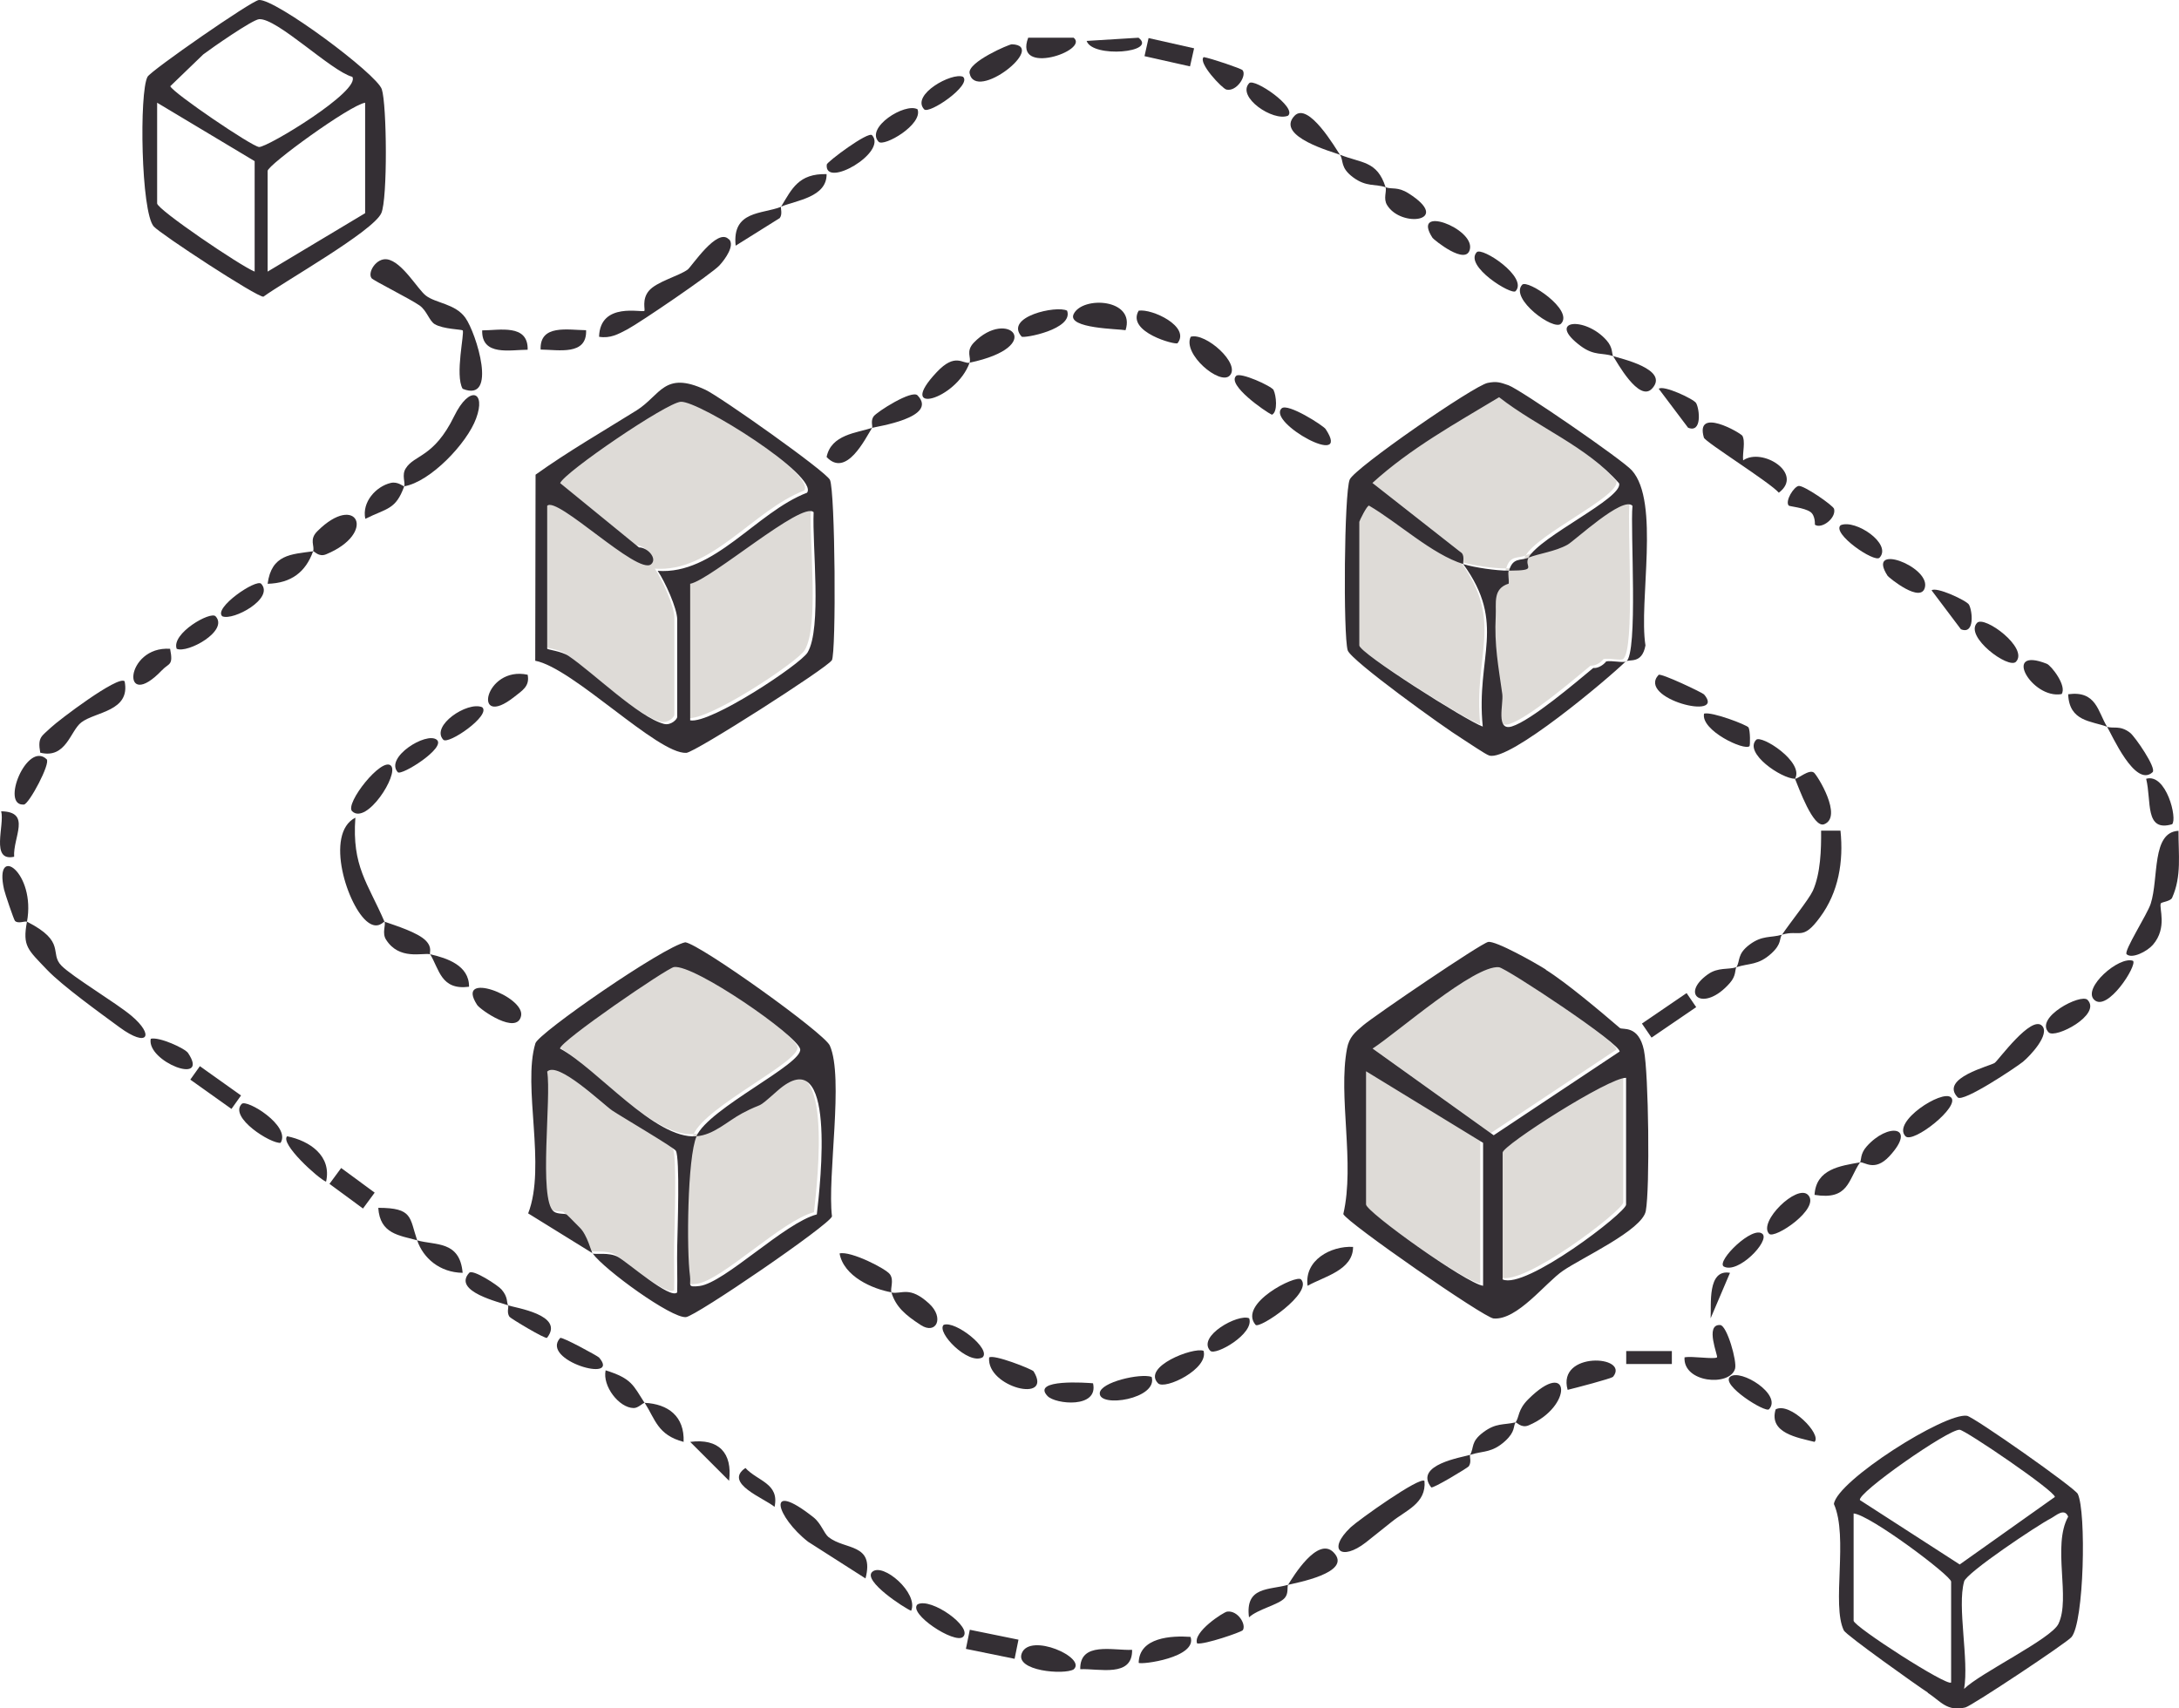 <svg xmlns="http://www.w3.org/2000/svg" id="Calque_2" data-name="Calque 2" viewBox="0 0 129.38 101.45"><defs><style>.cls-1{fill:#dedbd7}.cls-2{fill:#342f34}</style></defs><g id="Calque_1-2" data-name="Calque 1"><path d="M88.83 57.31c-1.47-.14-6.02 3.87-7.5 4.83l7.19 5.15 7.46-4.96c.21-.38-6.72-4.97-7.16-5.02Zm.22 11.01v7.53c1.33.63 7.33-3.97 7.33-4.44v-7.53c-1-.04-7.33 4.01-7.33 4.44Zm-8.11 3.08c0 .43 5.93 4.68 6.95 4.83v-8.49l-6.95-4.25v7.91Zm-33.59-9.23c-.17-.8-6.28-5.04-7.49-4.87-.41.06-6.78 4.42-6.77 4.84 2.2 1.18 5.63 5.41 8.1 5.21.73-1.67 6.35-4.3 6.16-5.18ZM46 64.65c-1.38 1.22-.69.59-2.1 1.34-.89.48-1.68 1.28-2.71 1.36-.55 1.25-.6 6.81-.39 8.31.07.51-.21.68.58.58 1.5-.21 5.04-3.75 6.95-4.25.21-1.85 1.2-10.47-2.34-7.34Zm-9.83 1.16c-.6-.41-3.23-2.96-3.86-2.31.26 1.54-.52 7.55.38 8.3.23.19.69.11.78.19.25.23.51.52.77.77.46.44.7 1.5.77 1.54.13.08.98-.09 1.51.21.59.33 3.11 2.55 3.51 2.1.02-.9-.02-1.8 0-2.7.02-.98.17-5.28-.08-5.71-.11-.19-3.24-2.03-3.78-2.39Zm3.08-22.95c.42.11.79-.28.79-.41v-5.79c0-.66-.73-2.26-1.16-2.89 3.37.25 5.83-3.47 8.87-4.64.71-.99-6.42-5.47-7.5-5.4-.86.06-6.91 4.19-7.16 4.83l4.68 3.82c.52 0 1.11.67.72 1-.79.67-5.61-4.09-6.17-3.47v8.49c0 .07.84.14 1.28.44 1.43.97 4.16 3.64 5.65 4.03Z" class="cls-1"/><path d="M40.81 42.64c1.21.22 6.55-3.33 6.97-4.03.86-1.44.27-6.35.36-8.33-.67-.7-6.09 4.01-7.33 4.25v8.11Zm49.78-9.65c.72-1.29 5.59-3.52 5.39-4.41-1.93-2.21-4.82-3.32-7.13-5.12-2.59 1.56-5.27 3.04-7.52 5.09l5.3 4.16c.19.21.05.59.1.66.7.21 1.95.39 2.7.39.23-.8.68-.58 1.16-.77Zm-10.03-2.12v7.34c0 .44 6.3 4.44 7.33 4.82-.42-4.16 1.43-6.09-1.16-9.65-1.85-.57-3.89-2.47-5.6-3.47-.11-.05-.58.91-.58.96Z" class="cls-1"/><path d="M96.76 29.9c-.56-.62-3.45 2.09-3.86 2.31-.74.41-1.7.52-2.32.77-.31.55.64.76-1.16.77-.06.2.03.52 0 .77-.96.3-.73 1.15-.77 1.93-.09 1.73.16 2.98.39 4.63.08.58-.41 2.22.57 1.92 1.14-.35 3.78-2.6 4.83-3.47.27.03.6-.17.77-.39.3-.07 1.02.1 1.16 0 .73-.51.24-7.87.38-9.26Z" class="cls-1"/><path d="M114.47 100.52c-.66-.43-4.85-3.41-4.99-3.69-.74-1.52.28-5.55-.59-7.51.18-1.38 6.59-5.44 7.9-5.24.4.06 6.41 4.28 6.58 4.64.51 1.05.38 7.65-.38 8.51-.33.37-5.92 4.08-6.29 4.17-1.1.27-1.48-.38-2.24-.87Zm-4.03-11.43 5.92 3.82 5.65-4.01c.01-.35-5.3-3.96-5.65-3.99-.65-.06-6.17 3.81-5.92 4.18Zm5.41 10.82v-5.98c0-.35-4.82-3.97-5.79-4.05v6.37c0 .34 5.56 3.92 5.79 3.67Zm.77-5.98c-.42 1.49.3 4.65 0 6.37.96-.95 5.16-2.96 5.6-3.86.74-1.52-.38-4.64.58-6.37-.23-.55-.73-.05-1.04.11-.78.4-4.99 3.21-5.14 3.74ZM25.28 17.55c.58.46 1.75.48 2.35 1.32.65.91 1.95 5.07-.16 4.22-.47-.81.13-3.35 0-3.47-.06-.06-1.16-.07-1.66-.37-.32-.19-.47-.81-.9-1.11-.57-.4-2.75-1.48-2.85-1.62-.25-.34.28-1.21.92-1.12.89.13 1.82 1.78 2.3 2.15Zm77.74 63.74c-.32 1.07-3.09.83-3-.68.45-.09 1.75.13 1.93 0 .08-.06-.75-1.98.19-1.92.4.03 1.01 2.16.88 2.6Zm4.72 4.34c-.99-.25-2.73-.52-2.31-1.93.85-.47 2.76 1.49 2.31 1.93Z" class="cls-2"/><path d="M105.04 83.69c-.21.24-2.9-1.46-2.31-1.93.62-.49 3.1 1.06 2.31 1.93ZM15.37 0c.97-.09 7 4.39 7.3 5.3s.35 6.52-.03 7.36c-.49 1.08-5.75 4.05-7 4.96-.39.03-6.11-3.72-6.51-4.17-.76-.85-.87-7.98-.37-8.89C8.95 4.2 14.92.05 15.37 0Zm5.54 4.56c-1.25-.34-4.48-3.51-5.53-3.42-.41.04-2.78 1.69-3.31 2.09l-1.96 1.89c.15.39 4.83 3.57 5.27 3.61.48.04 6.11-3.36 5.53-4.18Zm-5.79 5.01L9.33 6.1v5.98c0 .36 4.94 3.71 5.79 4.05V9.57Zm6.56-3.47c-.92.15-5.79 3.7-5.79 4.05v5.98l5.79-3.47V6.1Zm107.67 43.24c-.01 1.38.2 2.69-.38 3.98-.1.21-.63.25-.67.33-.12.27.41 1.44-.47 2.46-.35.4-1.24.85-1.56.56-.19-.18 1.23-2.37 1.43-3 .49-1.53.04-4.25 1.65-4.33Zm-23.54 6.17c.46-.69 1.59-2.09 1.83-2.61.46-1.03.5-2.45.49-3.57h1.15c.19 1.83-.11 3.66-1.22 5.15-1.04 1.42-1.18.71-2.26 1.03-.17.25.01.53-.62 1.11-.79.72-1.32.57-2.08.82-.1.15 0 .5-.39.94-1.55 1.77-3.01.7-1.3-.52.61-.43 1.2-.26 1.69-.42.24-.37.02-.77.78-1.34s1.25-.39 1.93-.59ZM24 28.88c.08-.21-.16-.67.09-1.06.51-.83 1.67-.63 2.88-3.11.91-1.86 1.9-1.48 1.3.14-.54 1.48-2.72 3.77-4.27 4.03-.5 1.39-1.01 1.29-2.31 1.93-.21-.99.63-1.92 1.51-2.13.42-.1.74.21.8.2Zm25.21 62.41c.95.77 2.73.34 2.18 2.45l-3.41-2.18c-1.87-1.46-2.58-3.74.31-1.46.48.38.61.94.92 1.2ZM1.61 54.74c2.35 1.2 1.3 1.86 2.04 2.61.64.65 3.26 2.22 4.15 2.97 1.38 1.16.99 1.93-.7.69-1.17-.86-3.39-2.46-4.3-3.41-1.16-1.22-1.47-1.4-1.2-2.86-.12-.06-.52.14-.71-.05-.07-.07-.6-1.64-.65-1.87-.62-2.77 1.91-1.01 1.36 1.93Zm119.64 6.18c.49.51-.71 1.79-1.14 2.14-.38.31-3.56 2.44-3.87 2.11-1.1-1.15 1.97-1.87 2.2-2.05.22-.16 2.17-2.86 2.81-2.2ZM7.4 40.46c.36 1.79-1.73 1.8-2.57 2.44-.66.5-.9 2.18-2.44 1.8-.17-.94.09-.97.63-1.49.44-.42 4.01-3.13 4.38-2.75Zm15.44 14.28c.68.24 1.98.64 2.45 1.13.4.42.19.71.25.8 1 .23 2.32.66 2.31 1.93-1.67.22-1.76-1.03-2.31-1.93-.45-.1-1.84.37-2.62-.87-.25-.39 0-.88-.09-1.06-.06-.02-.38.47-.97.04-1.22-.88-2.62-5.28-.76-6.22-.21 2.9.73 3.86 1.73 6.18Zm20.45-40.53c.35.37-.23 1.18-.57 1.55-.46.5-4.72 3.4-5.47 3.8-.55.29-1.02.55-1.68.44.06-2.1 2.58-1.41 2.69-1.54.06-.07-.16-.67.26-1.18.45-.55 1.8-.89 2.31-1.27.23-.17 1.76-2.52 2.44-1.8Zm41.29 73.74c.12 1.34-1.12 1.75-1.95 2.43-.4.32-.97.78-1.53 1.22-1.45 1.13-2.33.46-.9-.9.45-.42 4.11-3.04 4.38-2.75ZM66.83 19.61c-.37-.08-3.5-.09-3.08-.96.53-1.09 3.69-.91 3.08.96Zm39.75 26.64c.19 0 .83-.58 1.12-.37.2.15 1.74 2.63.61 3.07-.65.25-1.51-2.18-1.73-2.7-.82-.01-3.04-1.53-2.31-2.31.3-.33 2.88 1.32 2.31 2.31ZM60.08 2.63c2.15.07-2.16 3.46-2.51 1.72-.13-.66 2.36-1.73 2.51-1.72Zm17.17 73.35c.74.79-2.47 2.96-2.7 2.7-1.06-1.26 2.42-3 2.7-2.7Zm-24.31.77c-1.13-.2-2.84-.94-3.09-2.31.64-.17 2.78.91 3 1.25.24.36 0 .82.08 1.07.63.11 1.07-.41 2.23.65.93.85.43 1.88-.49 1.28s-1.47-1.07-1.74-1.93Zm10.81 22.39c-.56.34-3.5.1-3.08-.96.49-1.24 3.87.27 3.08.96ZM28.33 59.68c-1.35-2.08 2.85-.51 2.61.65s-2.42-.36-2.61-.65Zm61.66 24.79c.23-.33.12-.74.75-1.37 2.52-2.51 2.68.43.02 1.55-.43.18-.7-.19-.77-.18-.16.24.01.53-.62 1.11-.79.72-1.32.57-2.08.82-.05.09.1.42-.08.68-.08.1-2.15 1.35-2.23 1.25-1.06-1.35 1.87-1.79 2.31-1.93.25-.45.02-.77.78-1.34s1.19-.42 1.92-.59Zm35.12-41.31c.35.13.77-.11 1.37.36.29.23 1.59 2.11 1.33 2.34-1.03.95-2.42-2.24-2.7-2.7-.93-.35-2.25-.3-2.31-1.93 1.68-.23 1.76 1.04 2.31 1.93Z" class="cls-2"/><path d="M18.59 32.74c-.44 1.23-1.29 1.89-2.7 1.93.23-1.75 1.4-1.75 2.7-1.93.11-.32-.25-.69.25-1.19 2.35-2.35 3.58.11.52 1.37-.44.18-.68-.19-.77-.18ZM79.57 9.19c1.26.51 2.2.34 2.7 1.93.38.14.71-.05 1.36.36 2.63 1.66-.43 2.08-1.27.7-.24-.39-.01-.82-.09-1.06-.6-.21-1.14 0-1.93-.59s-.54-.98-.78-1.34c-.36-.15-3.86-1.08-2.7-2.31.82-.87 2.45 1.94 2.7 2.31Zm-6.56 13.12c-.58.59-2.81-1.29-2.31-2.31.88-.27 3 1.62 2.31 2.31Zm-15.44-.77c.11-.32-.24-.67.25-1.19 2.01-2.08 4.36.22-.25 1.19-.8 2.23-4.43 3.19-1.95.56 1.11-1.18 1.54-.47 1.95-.56ZM23.22 45.48c.47.52-1.45 3.52-2.31 2.7-.46-.44 1.78-3.28 2.31-2.7Zm92.62 19.69c.58.53-2.26 2.77-2.7 2.31-.82-.86 2.18-2.79 2.7-2.31ZM95.78 81.76c-.09.11-2.25.67-2.7.78-.65-2.31 3.71-2.05 2.7-.78Zm-34.41-.32c1.19 1.93-2.8.95-2.64-.82.24-.22 2.55.69 2.64.82Zm10.09-1.22c.33 1.07-2.29 2.34-2.7 1.93-.96-.98 2.08-2.16 2.7-1.93ZM119.7 39.3c-.43.46-3.08-1.5-2.31-2.31.43-.46 3.08 1.5 2.31 2.31Zm-11.94-8.13s.04-.56-.27-.77c-.38-.26-1.25-.32-1.29-.38-.21-.28.3-1.1.59-1.16.3-.06 2.06 1.16 2.11 1.36.14.55-.74 1.22-1.14.94ZM80.34 74.05c0 1.39-1.73 1.76-2.7 2.31-.21-1.52 1.38-2.38 2.7-2.31Zm27.01-3.09c.78.79-1.99 2.66-2.31 2.31-.66-.71 1.66-2.97 2.31-2.31Z" class="cls-2"/><path d="M110.44 69.03c.09-.13 0-.5.39-.94 1.25-1.42 3.02-1.23 1.36.57-.89.96-1.48.32-1.75.37-.71 1.05-.67 2.26-2.7 1.93.09-1.54 1.53-1.72 2.7-1.93Zm-7-43.18c.22.36.01 1.04.06 1.49 1.13-.79 3.63.78 2.12 1.92-.54-.62-4.37-3.01-4.45-3.27-.54-1.86 2.17-.28 2.26-.13ZM70.69 97.21c.42 1.23-2.94 1.67-3.08 1.54.03-1.52 1.95-1.62 3.08-1.54Zm-3.47.77c.03 1.66-1.95 1.1-3.08 1.15-.03-1.66 1.95-1.1 3.08-1.15Zm9.26-3.86c.3-.49 1.76-2.89 2.7-1.93 1.19 1.22-2.34 1.83-2.7 1.93-.07.12.04.5-.19.77-.34.41-1.61.67-2.13 1.16-.24-1.85 1.2-1.61 2.31-1.93Zm16.21-74.9c-.43.46-3.07-1.49-2.31-2.31.31-.34 3.08 1.5 2.31 2.31ZM68.38 81.77c.39 1.31-3.14 1.86-3.08.96.04-.65 2.41-1.19 3.08-.96Z" class="cls-2"/><path d="M100.71 23.94c.21.38.35 1.8-.48 1.46l-1.74-2.31c.27-.24 2.09.61 2.22.85ZM51.78 25.4c.05-.07-.1-.4.09-.67s2.28-1.6 2.61-1.25c1.27 1.33-2.51 1.86-2.7 1.93-.41.65-1.53 2.98-2.7 1.73.27-1.34 1.8-1.43 2.7-1.73Zm26.93.08c1.6 2.42-3.5-.4-2.61-1.23.36-.33 2.47 1.02 2.61 1.23Zm38.2 10.43c.21.38.35 1.8-.48 1.46l-1.74-2.31c.27-.24 2.09.61 2.22.85ZM2.77 45.09c.25.24-1.05 2.67-1.35 2.69-1.41.11.19-3.8 1.35-2.69Zm35.51 38.22c1.38.07 2.37.79 2.31 2.32-1.55-.41-1.68-1.34-2.31-2.32-.11 0-.39.32-.66.31-.86-.01-1.86-1.3-1.66-2.24 1.55.49 1.62.86 2.31 1.93Zm8.1-71.04c.64-1.06 1.04-1.97 2.7-1.93.02 1.37-1.8 1.56-2.7 1.93-.05.09.1.43-.08.68l-2.62 1.64c-.22-2.1 1.58-1.86 2.7-2.31Z" class="cls-2"/><path d="M51.78 8.03c.93 1.03-2.85 3.2-2.69 1.74.02-.16 2.46-1.99 2.69-1.74Zm-8.49 79.91-2.31-2.31c1.69-.22 2.52.65 2.31 2.31Zm13.89 9.27c-.49.45-3.29-1.39-2.7-1.93.8-.43 3.31 1.36 2.7 1.93Zm16.6-.39c-.09.11-2.26.86-2.7.78-.27-.67 1.56-1.86 1.78-1.89.65-.09 1.17.8.92 1.12ZM10.1 38.53c.2 1.02-.06.83-.48 1.27-2.46 2.58-2.22-1.45.48-1.27Zm111.43.89c.26.1 1.21 1.31.88 1.8-1.78.32-3.58-2.87-.88-1.8Zm-90.2.65c.14.7-.34.95-.8 1.32-2.52 1.99-1.77-1.87.8-1.32Zm69.85 1.17c1.36 1.59-4.01.25-2.7-1.16.12-.13 2.6 1.05 2.7 1.16Zm2.64 1.97c.11.18.1 1.06.06 1.1-.29.3-2.91-.93-2.7-1.93.47-.13 2.54.67 2.64.82Zm25.15 5.74c-1.64.48-1.21-1.37-1.54-2.7 1.19-.35 1.87 2.38 1.54 2.7Zm-5.02 10.43c.85.88-1.92 2.33-2.31 1.93-.85-.88 1.92-2.33 2.31-1.93Zm2.7-2.32c.27.26-1.53 3.08-2.31 2.31-.7-.69 1.47-2.61 2.31-2.31ZM75.62 23.17c.15.28.27 1.3-.1 1.46-.4-.19-2.69-1.78-2.12-2.31.25-.23 2.09.6 2.23.85Zm20.16-2.02c.35.12 3.39.77 2.31 1.93-.77.83-2.09-1.59-2.31-1.93-.63-.22-1.1 0-1.91-.59-2.12-1.57.24-1.8 1.52-.35.39.44.3.79.39.94Zm-32.42-2.7c.4 1.11-2.59 1.66-2.7 1.54-1.05-1.18 2.08-1.87 2.7-1.54ZM24.77 73.66c1.07.31 2.53 0 2.7 1.93-1.36-.02-2.34-.87-2.7-1.93-1.06-.3-2.21-.37-2.31-1.93 2.07 0 1.85.58 2.31 1.93ZM54.48 6.49c.33.91-2 2.25-2.31 1.93-.8-.84 1.56-2.34 2.31-1.93ZM19.36 70.18c-.49-.21-2.75-2.27-2.31-2.7 1.34.27 2.66 1.17 2.31 2.7Zm65.7-56.05c-1.3-2 2.46-.58 2.22.65-.2 1.05-2.15-.55-2.22-.65Zm-68.4 53.74c-.57.07-3.08-1.51-2.31-2.31.29-.31 2.94 1.31 2.31 2.31Zm53.26-47.49c-.1.13-3.06-.66-2.31-1.93.79-.13 3.08.94 2.31 1.93Zm27.571 40.407 2.652-1.81.57.834-2.652 1.81zM31.33 20.77c-1.02 0-2.74.4-2.7-1.15 1.02 0 2.74-.4 2.7 1.15Zm3.47-1.16c.06 1.52-1.63 1.16-2.7 1.15-.06-1.52 1.63-1.16 2.7-1.15Zm77.28 14.59c-1.3-2 2.46-.58 2.22.65-.2 1.05-2.15-.55-2.22-.65ZM89.99 17.29c-.24.26-3.06-1.49-2.31-2.31.31-.34 3.07 1.49 2.31 2.31ZM57.352 97.923l.231-1.136 2.89.589-.23 1.136zM63.75 2.24c.95.76-3.58 2.31-2.7 0h2.7Zm1.15 79.91c.34 1.51-2.23 1.25-2.7.76-1-1.04 2.38-.79 2.7-.76ZM28.63 42c.55.48-2.02 2.25-2.31 1.93-.76-.82 1.43-2.3 2.31-1.93Zm45.54 36.29c.33.91-2.01 2.25-2.31 1.93-.8-.86 1.66-2.22 2.31-1.93Zm2.31-71.42c-.88.37-3.07-1.11-2.31-1.93.3-.32 2.86 1.44 2.31 1.93Z" class="cls-2"/><path d="M111.6 33.12c-.3.32-2.86-1.44-2.31-1.93.88-.37 3.07 1.11 2.31 1.93ZM12.8 36.6c.8.86-1.66 2.22-2.31 1.93-.33-.91 2.01-2.25 2.31-1.93Zm89.92 38.99-1.15 2.7c.05-.8-.21-2.94 1.15-2.7Zm-83.157-5.283.694-.942 1.99 1.463-.694.943zM67.956 3.335l.241-1.074 2.703.608-.242 1.073zM54.1 95.66c-.4-.16-2.89-1.78-2.31-2.31.63-.58 2.77 1.27 2.31 2.31ZM73.78 4.17c.26.32-.35 1.29-.96 1.15-.25-.06-1.71-1.6-1.35-1.93.39.06 2.24.68 2.31.78Zm-16.6.39c.55.49-2.02 2.25-2.31 1.93-.79-.87 1.66-2.21 2.31-1.93ZM15.51 34.67c.79.87-1.66 2.21-2.31 1.93-.55-.49 2.02-2.25 2.31-1.93Zm89.14 38.61c.45.42-1.46 2.41-2.31 1.93-.42-.34 1.74-2.46 2.31-1.93ZM25.93 43.93c.59.47-2.1 2.16-2.31 1.93-.79-.87 1.69-2.42 2.31-1.93Zm32.41 36.68c-.85.47-2.76-1.49-2.31-1.93.7-.27 2.84 1.44 2.31 1.93ZM11.17 62.54c1.31 1.97-2.48.5-2.22-.85.5-.13 2.04.57 2.22.85Z" class="cls-2"/><path d="m11.3 64.116.568-.799 2.444 1.74-.568.799zM30.17 77.52c.4.15 3.39.56 2.31 1.93-.08.1-2.16-1.15-2.23-1.25-.18-.26-.03-.6-.08-.68-.47-.18-3.32-.82-2.31-1.93.21-.24 1.72.75 1.92.99.4.46.29.78.39.94Zm5.4 3.1c1.33 1.55-3.52.17-2.31-1.16.09-.1 2.23 1.07 2.31 1.16ZM.84 50.88c-1.43.31-.55-1.88-.77-2.7 1.82.03.69 1.55.77 2.7Zm45.15 38.61c-.6-.51-3.05-1.41-1.73-2.31.73.79 2.03.91 1.73 2.31ZM67.6 2.24c1.15.88-2.74 1.22-3.08.19l3.08-.19Zm28.958 78.765v-.77l2.71.002v.77zM91.78 57.59c1.22.76 3.27 2.49 4.4 3.46.15.13 1.11-.21 1.43 1.32.28 1.38.36 8.21.11 9.55-.22 1.14-3.79 2.77-4.92 3.55-1.04.71-2.71 2.95-4.12 2.83-.57-.05-8.71-5.7-8.92-6.2.7-3.01-.32-6.99.22-9.83.13-.68.46-.95.95-1.37.68-.58 6.99-4.87 7.43-4.96s2.8 1.24 3.43 1.64Zm4.38 4.87c.21-.38-6.72-4.97-7.16-5.02-1.47-.14-6.02 3.87-7.5 4.83l7.19 5.15 7.46-4.96Zm-8.1 5.41-6.95-4.25v7.91c0 .43 5.93 4.68 6.95 4.83v-8.49Zm8.49-3.86c-1-.04-7.33 4.01-7.33 4.44v7.53c1.33.63 7.33-3.97 7.33-4.44v-7.53ZM35.19 74.43l-3.83-2.37c1.09-2.81-.35-7.53.43-10.1.18-.61 7.59-5.74 8.9-6 .89.12 8.24 5.38 8.58 6.13.85 1.9-.16 7.78.13 10.15-.16.51-8.07 5.92-8.67 5.98-.86.08-4.84-2.81-5.54-3.78.13.08.98-.09 1.51.21.59.33 3.11 2.55 3.51 2.1.02-.9-.02-1.8 0-2.7.02-.98.17-5.28-.08-5.71-.11-.19-3.24-2.03-3.78-2.39-.6-.41-3.23-2.96-3.86-2.31.26 1.54-.52 7.55.38 8.3.23.19.69.11.78.19.25.23.51.52.77.77.46.44.7 1.5.77 1.54Zm6.17-6.95c-.55 1.25-.6 6.81-.39 8.31.07.51-.21.68.58.58 1.5-.21 5.04-3.75 6.95-4.25.21-1.85 1.2-10.47-2.34-7.34-1.38 1.22-.69.59-2.1 1.34-.89.48-1.68 1.28-2.71 1.36.73-1.67 6.35-4.3 6.16-5.18-.17-.8-6.28-5.04-7.49-4.87-.41.06-6.78 4.42-6.77 4.84 2.2 1.18 5.63 5.41 8.1 5.21Zm8.02-28.26c-.26.44-8.12 5.47-8.63 5.49-1.7.09-6.73-5.05-8.97-5.47l.02-11.05c1.93-1.38 3.98-2.56 6-3.82 1.43-.9 1.63-2.37 4.09-1.22.86.4 7.16 4.85 7.39 5.35.31.69.38 10.26.11 10.72Zm-16.89-9.19v8.49c0 .07.84.14 1.28.44 1.43.97 4.16 3.64 5.65 4.03.42.11.79-.28.79-.41v-5.79c0-.66-.73-2.26-1.16-2.89 3.37.25 5.83-3.47 8.87-4.64.71-.99-6.42-5.47-7.5-5.4-.86.06-6.91 4.19-7.16 4.83l4.68 3.82c.52 0 1.11.67.72 1-.79.67-5.61-4.09-6.17-3.47Zm8.49 4.64v8.11c1.21.22 6.55-3.33 6.97-4.03.86-1.44.27-6.35.36-8.33-.67-.7-6.09 4.01-7.33 4.25Zm55.57 4.63c.73-.51.24-7.87.38-9.26-.56-.62-3.45 2.09-3.86 2.31-.74.41-1.7.52-2.32.77.72-1.29 5.59-3.52 5.39-4.41-1.93-2.21-4.82-3.32-7.13-5.12-2.59 1.56-5.27 3.04-7.52 5.09l5.3 4.16c.19.21.05.59.1.66-1.85-.57-3.89-2.47-5.6-3.47-.11-.05-.58.91-.58.96v7.34c0 .44 6.3 4.44 7.33 4.82-.42-4.16 1.43-6.09-1.16-9.65.7.21 1.95.39 2.7.39-.06.2.03.52 0 .77-.96.3-.73 1.15-.77 1.93-.09 1.73.16 2.98.39 4.63.08.58-.41 2.22.57 1.92 1.14-.35 3.78-2.6 4.83-3.47.27.03.6-.17.77-.39.3-.07 1.02.1 1.16 0-1.1 1.07-6.88 5.94-8.1 5.59-.22-.06-1.29-.8-1.66-1.03-.98-.6-6.57-4.62-6.75-5.22-.27-.92-.21-9.35.12-10.14.28-.68 7.39-5.59 8.19-5.74.54-.11.75-.03 1.24.14.71.26 6.77 4.43 7.32 5.05 1.69 1.87.4 7.78.81 10.4-.21 1.15-.98.78-1.16.96Z" class="cls-2"/><path d="M90.76 33.12c-.31.55.64.76-1.16.77.23-.8.68-.58 1.16-.77Z" class="cls-2"/></g></svg>